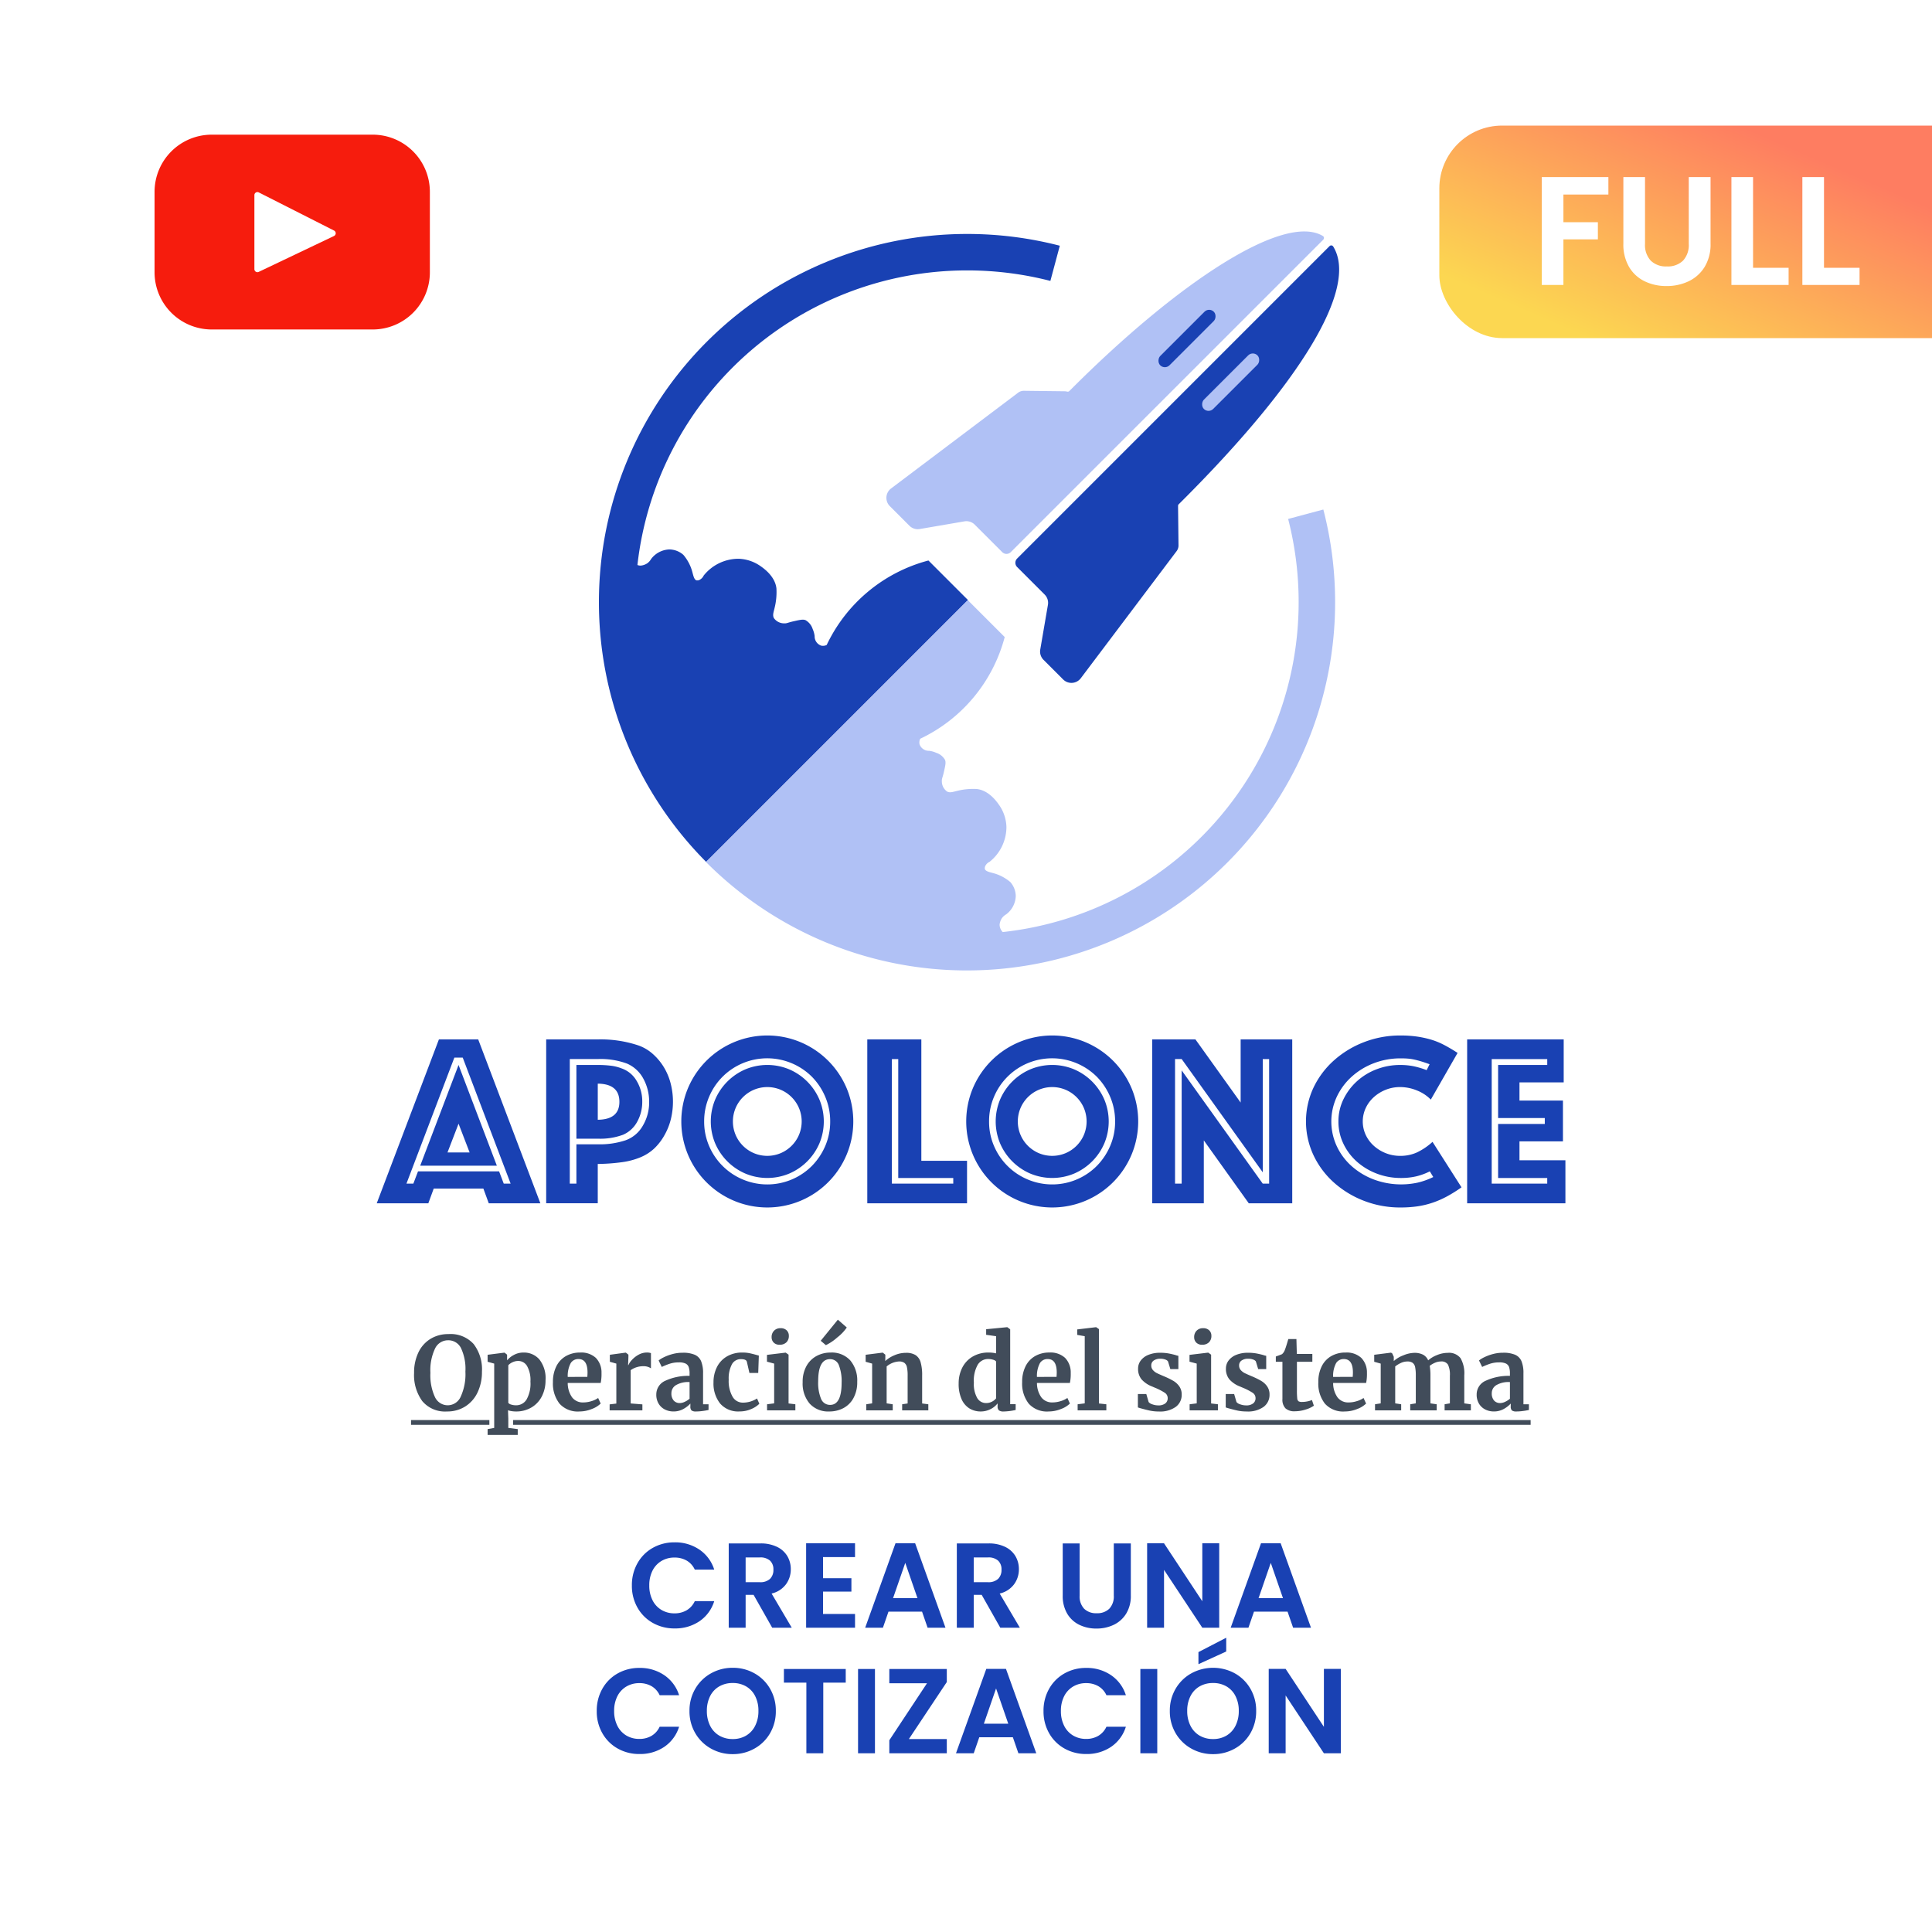 <svg xmlns="http://www.w3.org/2000/svg" xmlns:xlink="http://www.w3.org/1999/xlink" width="400" height="400" viewBox="0 0 400 400">
  <defs>
    <filter id="Rectángulo_11" x="-22.5" y="-19.5" width="447" height="445" filterUnits="userSpaceOnUse">
      <feOffset dy="3" input="SourceAlpha"/>
      <feGaussianBlur stdDeviation="7.5" result="blur"/>
      <feFlood flood-opacity="0.141"/>
      <feComposite operator="in" in2="blur"/>
      <feComposite in="SourceGraphic"/>
    </filter>
    <linearGradient id="linear-gradient" x1="0.043" y1="0.75" x2="0.692" y2="0.182" gradientUnits="objectBoundingBox">
      <stop offset="0" stop-color="#fcd751"/>
      <stop offset="1" stop-color="#fe7d61"/>
    </linearGradient>
    <clipPath id="clip-crear-una-cotizacion">
      <rect width="400" height="400"/>
    </clipPath>
  </defs>
  <g id="crear-una-cotizacion" clip-path="url(#clip-crear-una-cotizacion)">
    <rect width="400" height="400" fill="#fff"/>
    <g transform="matrix(1, 0, 0, 1, 0, 0)" filter="url(#Rectángulo_11)">
      <rect id="Rectángulo_11-2" data-name="Rectángulo 11" width="402" height="400" fill="#fff"/>
    </g>
    <g id="Grupo_62" data-name="Grupo 62" transform="translate(1 -35)">
      <g id="Grupo_22" data-name="Grupo 22" transform="translate(123 82.918)">
        <g id="Grupo_21" data-name="Grupo 21" transform="translate(59.524 0)">
          <path id="Trazado_111" data-name="Trazado 111" d="M438.951,216.422l19.836-26.313a1.945,1.945,0,0,0,.392-1.193l-.092-8.171a.482.482,0,0,1,.144-.35c.268-.263.535-.527.8-.794,24.4-24.4,36.472-44,31.177-52.56a.485.485,0,0,0-.754-.085l-62.526,62.526-1.935,1.935-.225.225a1.248,1.248,0,0,0,0,1.76l.469.469,1.691,1.691,3.539,3.539a2.429,2.429,0,0,1,.676,2.129l-1.588,9.258a2.428,2.428,0,0,0,.676,2.128l4.062,4.062A2.43,2.43,0,0,0,438.951,216.422Z" transform="translate(-398.706 -123.922)" fill="#1941b3"/>
          <path id="Trazado_112" data-name="Trazado 112" d="M418.332,154.534l-.4.4a.481.481,0,0,1-.472.126,1.91,1.91,0,0,0-.486-.069l-8.455-.1a1.941,1.941,0,0,0-1.193.391l-26.31,19.833a2.432,2.432,0,0,0-.255,3.662l4.058,4.058a2.434,2.434,0,0,0,2.131.678l9.255-1.588a2.432,2.432,0,0,1,2.131.678l3.538,3.538,1.691,1.691.466.466a1.252,1.252,0,0,0,1.764,0l.223-.222,1.935-1.936L470.5,123.6a.49.49,0,0,0-.1-.768C462.258,117.989,440.26,132.606,418.332,154.534Z" transform="translate(-380.053 -121.901)" fill="#b0c1f5"/>
          <rect id="Rectángulo_9" data-name="Rectángulo 9" width="2.718" height="15.685" rx="1.359" transform="translate(75.857 24.7) rotate(45)" fill="#b0c1f5"/>
          <rect id="Rectángulo_10" data-name="Rectángulo 10" width="2.718" height="15.685" rx="1.359" transform="translate(66.817 15.66) rotate(45)" fill="#1941b3"/>
        </g>
        <path id="Trazado_113" data-name="Trazado 113" d="M355.178,122.787A76.232,76.232,0,0,0,301.148,252.8l5.339-5.338,48.875-48.875-3.294-3.294-4.9-4.9a32.463,32.463,0,0,0-21.065,17.487,1.718,1.718,0,0,1-1.162.134,2.018,2.018,0,0,1-1.333-1.97,5.186,5.186,0,0,0-.411-1.464,3.239,3.239,0,0,0-1.472-1.832c-.516-.216-1.176-.066-2.5.235-1.267.289-1.358.452-1.93.424a2.586,2.586,0,0,1-2.119-1.083c-.318-.6-.079-1.187.141-2.119a13.489,13.489,0,0,0,.377-4.049c-.282-2.48-2.6-4.11-3.249-4.567a8.363,8.363,0,0,0-4.567-1.554,9.232,9.232,0,0,0-7.251,3.484,1.852,1.852,0,0,1-.706.8,1.114,1.114,0,0,1-.754.188c-.505-.126-.669-.959-.847-1.6a9.075,9.075,0,0,0-1.883-3.672,4.426,4.426,0,0,0-2.919-1.13,4.923,4.923,0,0,0-3.767,1.977,2.854,2.854,0,0,1-.8.894,3.006,3.006,0,0,1-1.318.471,1.6,1.6,0,0,1-.716-.124,68.693,68.693,0,0,1,68.255-60.99,69.067,69.067,0,0,1,17.242,2.175l1.952-7.286A76.349,76.349,0,0,0,355.178,122.787Z" transform="translate(-278.944 -122.266)" fill="#1941b3"/>
        <path id="Trazado_114" data-name="Trazado 114" d="M446.845,238.89a76.349,76.349,0,0,0-2.438-19.193l-7.287,1.952a69.093,69.093,0,0,1,2.174,17.241,68.693,68.693,0,0,1-61.226,68.283c-.625.067-.657.069-.048,0a2.221,2.221,0,0,1-.639-1.547,3.006,3.006,0,0,1,.471-1.319,2.854,2.854,0,0,1,.894-.8,4.921,4.921,0,0,0,1.977-3.767,4.426,4.426,0,0,0-1.13-2.919,9.074,9.074,0,0,0-3.672-1.883c-.642-.178-1.475-.342-1.6-.847a1.116,1.116,0,0,1,.188-.754,1.853,1.853,0,0,1,.8-.706,9.232,9.232,0,0,0,3.484-7.251,8.364,8.364,0,0,0-1.554-4.567c-.457-.65-2.088-2.967-4.567-3.249a13.485,13.485,0,0,0-4.049.377c-.932.221-1.519.46-2.119.141a2.586,2.586,0,0,1-1.083-2.119c-.028-.572.135-.663.424-1.93.3-1.32.452-1.98.235-2.5a3.239,3.239,0,0,0-1.832-1.472,5.183,5.183,0,0,0-1.464-.411,2.019,2.019,0,0,1-1.971-1.333,1.719,1.719,0,0,1,.134-1.162A32.458,32.458,0,0,0,378.436,246.1l-4.9-4.9-2.746-2.746L321.919,287.33l-5.338,5.339A76.232,76.232,0,0,0,446.845,238.89Z" transform="translate(-294.423 -162.123)" fill="#b0c1f5"/>
      </g>
      <g id="Grupo_23" data-name="Grupo 23" transform="translate(77 249.387)">
        <path id="Trazado_115" data-name="Trazado 115" d="M258.8,413.185h8.138l12.869,33.927H269.124l-1.119-3.052H257.73l-1.119,3.052H245.93Zm-5.29,29.858.966-2.543H271.26l.967,2.543h1.424l-9.919-26.094H262l-9.919,26.094Zm9.359-24.568L270.8,439.33h-15.87Zm2.289,18.108-2.289-5.951-2.289,5.951Z" transform="translate(-245.93 -412.371)" fill="#1941b3"/>
        <path id="Trazado_116" data-name="Trazado 116" d="M292.452,413.185h10.682a24.623,24.623,0,0,1,8.341,1.221,8.911,8.911,0,0,1,2.951,1.7,12.028,12.028,0,0,1,2.289,2.67,12.366,12.366,0,0,1,1.475,3.408,15.2,15.2,0,0,1,.076,7.5,12.861,12.861,0,0,1-1.3,3.281,11.678,11.678,0,0,1-2.085,2.746,9.523,9.523,0,0,1-2.8,1.831,15.151,15.151,0,0,1-3.815,1.043,39.309,39.309,0,0,1-5.137.382v8.138H292.452Zm6.256,29.858V434.9h4.426a16.907,16.907,0,0,0,5.7-.814,6.657,6.657,0,0,0,3.586-2.976,9.442,9.442,0,0,0,1.348-5.01,9.887,9.887,0,0,0-1.17-4.73,6.965,6.965,0,0,0-3.409-3.179,15.723,15.723,0,0,0-6.052-.941h-5.8v25.789Zm0-24.568h4.426a21.7,21.7,0,0,1,2.7.153,9.014,9.014,0,0,1,2.237.559,5.788,5.788,0,0,1,3.1,2.569,8.148,8.148,0,0,1,1.17,4.349,8.424,8.424,0,0,1-1.017,4.069,6.078,6.078,0,0,1-2.95,2.746,13.55,13.55,0,0,1-5.239.814h-4.426Zm8.9,7.63q0-3.712-4.476-3.764v7.478Q307.609,429.769,307.61,426.105Z" transform="translate(-257.369 -412.371)" fill="#1941b3"/>
        <path id="Trazado_117" data-name="Trazado 117" d="M330.948,422.966a17.865,17.865,0,0,1,9.486-9.461,17.8,17.8,0,0,1,13.836,0,17.863,17.863,0,0,1,9.487,9.461,17.866,17.866,0,0,1,0,13.861,17.795,17.795,0,0,1-9.487,9.487,17.8,17.8,0,0,1-13.836,0,17.8,17.8,0,0,1-9.486-9.487,17.866,17.866,0,0,1,0-13.861Zm4.349,12a13.054,13.054,0,0,0,6.969,6.944,13.039,13.039,0,0,0,14.318-2.8,13.374,13.374,0,0,0,2.772-4.146,12.673,12.673,0,0,0,1.017-5.061,12.861,12.861,0,0,0-1.017-5.086,13.3,13.3,0,0,0-2.772-4.171,13.125,13.125,0,0,0-14.318-2.8,12.989,12.989,0,0,0-6.969,6.969,12.848,12.848,0,0,0-1.017,5.086A12.66,12.66,0,0,0,335.3,434.97Zm1.271-9.613a11.908,11.908,0,0,1,6.231-6.231,11.777,11.777,0,0,1,9.105,0,11.9,11.9,0,0,1,6.23,6.231,11.768,11.768,0,0,1,0,9.105,11.9,11.9,0,0,1-6.23,6.231,11.777,11.777,0,0,1-9.105,0,11.908,11.908,0,0,1-6.231-6.231,11.777,11.777,0,0,1,0-9.105Zm4.221,7.325a7.15,7.15,0,0,0,3.79,3.789,7.147,7.147,0,0,0,5.544,0,7.152,7.152,0,0,0,3.789-3.789,7.146,7.146,0,0,0,0-5.544,7.145,7.145,0,0,0-3.789-3.789,7.147,7.147,0,0,0-5.544,0,7.143,7.143,0,0,0-3.79,3.789,7.156,7.156,0,0,0,0,5.544Z" transform="translate(-266.491 -412.106)" fill="#1941b3"/>
        <path id="Trazado_118" data-name="Trazado 118" d="M380.609,413.185H391.8v25.128h9.461v8.8H380.609Zm17.8,29.858v-1.17H387.018V417.254H385.7v25.789Z" transform="translate(-279.046 -412.371)" fill="#1941b3"/>
        <path id="Trazado_119" data-name="Trazado 119" d="M409.171,422.966a17.857,17.857,0,0,1,9.486-9.461,17.8,17.8,0,0,1,13.836,0,17.864,17.864,0,0,1,9.486,9.461,17.866,17.866,0,0,1,0,13.861,17.8,17.8,0,0,1-9.486,9.487,17.8,17.8,0,0,1-13.836,0,17.79,17.79,0,0,1-9.486-9.487,17.857,17.857,0,0,1,0-13.861Zm4.348,12a13.054,13.054,0,0,0,6.969,6.944,13.042,13.042,0,0,0,14.319-2.8,13.371,13.371,0,0,0,2.771-4.146,12.674,12.674,0,0,0,1.018-5.061,12.862,12.862,0,0,0-1.018-5.086,13.3,13.3,0,0,0-2.771-4.171,13.127,13.127,0,0,0-14.319-2.8,12.988,12.988,0,0,0-6.969,6.969,12.848,12.848,0,0,0-1.017,5.086A12.66,12.66,0,0,0,413.519,434.97Zm1.271-9.613a11.915,11.915,0,0,1,6.231-6.231,11.777,11.777,0,0,1,9.105,0,11.908,11.908,0,0,1,6.231,6.231,11.777,11.777,0,0,1,0,9.105,11.908,11.908,0,0,1-6.231,6.231,11.777,11.777,0,0,1-9.105,0,11.915,11.915,0,0,1-6.231-6.231,11.777,11.777,0,0,1,0-9.105Zm4.222,7.325a7.151,7.151,0,0,0,3.789,3.789,7.147,7.147,0,0,0,5.544,0,7.149,7.149,0,0,0,3.79-3.789,7.155,7.155,0,0,0,0-5.544,7.142,7.142,0,0,0-3.79-3.789,7.147,7.147,0,0,0-5.544,0,7.144,7.144,0,0,0-3.789,3.789,7.146,7.146,0,0,0,0,5.544Z" transform="translate(-285.725 -412.106)" fill="#1941b3"/>
        <path id="Trazado_120" data-name="Trazado 120" d="M458.831,413.185h8.953l9.359,13.072V413.185h10.681v33.927h-9l-9.308-13.021v13.021H458.831Zm6.1,29.858V419.594l16.786,23.449h1.323V417.254H481.72V440.7l-16.786-23.449h-1.373v25.789Z" transform="translate(-298.28 -412.371)" fill="#1941b3"/>
        <path id="Trazado_121" data-name="Trazado 121" d="M530.2,445.448a19.2,19.2,0,0,1-3,1.3,17.874,17.874,0,0,1-3.129.738,24.346,24.346,0,0,1-3.433.229,20.681,20.681,0,0,1-7.629-1.4,20.184,20.184,0,0,1-6.231-3.815,17.707,17.707,0,0,1-4.2-5.672,16.5,16.5,0,0,1,0-13.861,17.812,17.812,0,0,1,4.2-5.646,20.2,20.2,0,0,1,6.231-3.815,20.681,20.681,0,0,1,7.629-1.4,24.182,24.182,0,0,1,3.23.2,20.913,20.913,0,0,1,2.925.61,15.151,15.151,0,0,1,2.8,1.119q1.373.714,2.848,1.679l-5.544,9.665a8.209,8.209,0,0,0-2.848-1.882,9.157,9.157,0,0,0-3.51-.712,7.928,7.928,0,0,0-2.976.56,8.186,8.186,0,0,0-2.467,1.526,7.1,7.1,0,0,0-1.678,2.264,6.6,6.6,0,0,0,0,5.544,7.081,7.081,0,0,0,1.678,2.263,8.144,8.144,0,0,0,2.467,1.526,8.048,8.048,0,0,0,3.026.56,8.269,8.269,0,0,0,3.383-.686,13.137,13.137,0,0,0,3.28-2.213l6,9.411A28.379,28.379,0,0,1,530.2,445.448Zm-3.51-5.213a12.859,12.859,0,0,1-2.848,1.042,13.687,13.687,0,0,1-3.1.331,13.9,13.9,0,0,1-5.061-.915,13.246,13.246,0,0,1-4.12-2.493,11.7,11.7,0,0,1-2.773-3.712,10.508,10.508,0,0,1-1.017-4.578,10.343,10.343,0,0,1,1.017-4.553,12.31,12.31,0,0,1,2.747-3.713,12.762,12.762,0,0,1,4.069-2.518,13.556,13.556,0,0,1,4.985-.915,13.78,13.78,0,0,1,2.7.254,17.559,17.559,0,0,1,2.746.814l.611-1.221q-.967-.355-1.73-.585t-1.449-.382a9.616,9.616,0,0,0-1.348-.2q-.661-.051-1.424-.051a15.4,15.4,0,0,0-5.621,1.017,14.565,14.565,0,0,0-4.578,2.8,13.077,13.077,0,0,0-3.078,4.171,12.119,12.119,0,0,0,0,10.173,12.771,12.771,0,0,0,3.078,4.145,14.753,14.753,0,0,0,4.6,2.773,16.213,16.213,0,0,0,9.029.661,14.938,14.938,0,0,0,3.281-1.17Z" transform="translate(-308.663 -412.106)" fill="#1941b3"/>
        <path id="Trazado_122" data-name="Trazado 122" d="M545.3,413.185h19.99v8.9h-9.156v3.764h9v8.445h-9v3.916h9.512v8.9H545.3Zm16.582,29.858v-1.17H551.711V430.683h9.665v-1.221h-9.665V418.475h10.173v-1.221h-11.5v25.789Z" transform="translate(-319.543 -412.371)" fill="#1941b3"/>
      </g>
    </g>
    <path id="Trazado_159" data-name="Trazado 159" d="M-70.175-8.75a9.141,9.141,0,0,1,1.162-4.612,8.3,8.3,0,0,1,3.175-3.175,9.009,9.009,0,0,1,4.512-1.138,8.877,8.877,0,0,1,5.125,1.5,7.843,7.843,0,0,1,3.075,4.15H-57.15A4.171,4.171,0,0,0-58.837-13.9a4.952,4.952,0,0,0-2.513-.625,5.169,5.169,0,0,0-2.712.713,4.862,4.862,0,0,0-1.85,2.012,6.634,6.634,0,0,0-.662,3.05,6.654,6.654,0,0,0,.662,3.038,4.846,4.846,0,0,0,1.85,2.025,5.169,5.169,0,0,0,2.712.713,4.876,4.876,0,0,0,2.513-.637A4.247,4.247,0,0,0-57.15-5.5h4.025a7.8,7.8,0,0,1-3.062,4.163A8.915,8.915,0,0,1-61.325.15,9.009,9.009,0,0,1-65.837-.988,8.326,8.326,0,0,1-69.012-4.15,9.072,9.072,0,0,1-70.175-8.75ZM-41.125,0l-3.85-6.8h-1.65V0h-3.5V-17.45h6.55a7.648,7.648,0,0,1,3.45.712,4.978,4.978,0,0,1,2.137,1.925,5.254,5.254,0,0,1,.713,2.713,5.2,5.2,0,0,1-1,3.113A5.137,5.137,0,0,1-41.25-7.075L-37.075,0Zm-5.5-9.425H-43.7a2.923,2.923,0,0,0,2.125-.687,2.558,2.558,0,0,0,.7-1.913,2.441,2.441,0,0,0-.7-1.863A2.993,2.993,0,0,0-43.7-14.55h-2.925Zm16.025-5.2v4.375h5.875v2.775H-30.6V-2.85h6.625V0H-34.1V-17.475h10.125v2.85Zm20.5,11.3h-6.95L-18.2,0h-3.675L-15.6-17.475h4.075L-5.25,0h-3.7Zm-.95-2.8-2.525-7.3-2.525,7.3ZM6.1,0,2.25-6.8H.6V0H-2.9V-17.45H3.65a7.648,7.648,0,0,1,3.45.712,4.978,4.978,0,0,1,2.138,1.925A5.254,5.254,0,0,1,9.95-12.1a5.2,5.2,0,0,1-1,3.113A5.137,5.137,0,0,1,5.975-7.075L10.15,0ZM.6-9.425H3.525a2.923,2.923,0,0,0,2.125-.687,2.558,2.558,0,0,0,.7-1.913,2.441,2.441,0,0,0-.7-1.863,2.993,2.993,0,0,0-2.125-.662H.6ZM22.525-17.45v10.8a3.7,3.7,0,0,0,.925,2.712A3.488,3.488,0,0,0,26.05-3a3.523,3.523,0,0,0,2.625-.938A3.7,3.7,0,0,0,29.6-6.65v-10.8h3.525V-6.675a6.956,6.956,0,0,1-.963,3.763A6.1,6.1,0,0,1,29.587-.6,8.174,8.174,0,0,1,26,.175,7.956,7.956,0,0,1,22.462-.6,5.9,5.9,0,0,1,19.95-2.913a7.175,7.175,0,0,1-.925-3.763V-17.45ZM51.425,0h-3.5L40-11.975V0H36.5V-17.475H40l7.925,12v-12h3.5Zm14.15-3.325h-6.95L57.475,0H53.8l6.275-17.475H64.15L70.425,0h-3.7Zm-.95-2.8-2.525-7.3-2.525,7.3ZM-77.45,17.25a9.141,9.141,0,0,1,1.162-4.613,8.3,8.3,0,0,1,3.175-3.175A9.009,9.009,0,0,1-68.6,8.325a8.877,8.877,0,0,1,5.125,1.5,7.843,7.843,0,0,1,3.075,4.15h-4.025A4.171,4.171,0,0,0-66.112,12.1a4.952,4.952,0,0,0-2.513-.625,5.169,5.169,0,0,0-2.712.713,4.862,4.862,0,0,0-1.85,2.012,6.634,6.634,0,0,0-.662,3.05,6.654,6.654,0,0,0,.662,3.038,4.846,4.846,0,0,0,1.85,2.025,5.169,5.169,0,0,0,2.712.712,4.876,4.876,0,0,0,2.513-.637A4.247,4.247,0,0,0-64.425,20.5H-60.4a7.8,7.8,0,0,1-3.062,4.163A8.915,8.915,0,0,1-68.6,26.15a9.009,9.009,0,0,1-4.512-1.137,8.326,8.326,0,0,1-3.175-3.163A9.072,9.072,0,0,1-77.45,17.25Zm28.15,8.925a9.041,9.041,0,0,1-4.5-1.15,8.586,8.586,0,0,1-3.25-3.187,8.917,8.917,0,0,1-1.2-4.613,8.869,8.869,0,0,1,1.2-4.587A8.586,8.586,0,0,1-53.8,9.45,9.041,9.041,0,0,1-49.3,8.3a9.021,9.021,0,0,1,4.513,1.15,8.52,8.52,0,0,1,3.225,3.188,8.941,8.941,0,0,1,1.188,4.587,8.99,8.99,0,0,1-1.187,4.613A8.494,8.494,0,0,1-44.8,25.025,9.041,9.041,0,0,1-49.3,26.175Zm0-3.125a5.332,5.332,0,0,0,2.775-.712A4.884,4.884,0,0,0-44.65,20.3a6.686,6.686,0,0,0,.675-3.075,6.609,6.609,0,0,0-.675-3.062,4.818,4.818,0,0,0-1.875-2.012,5.406,5.406,0,0,0-2.775-.7,5.474,5.474,0,0,0-2.787.7,4.794,4.794,0,0,0-1.888,2.012,6.609,6.609,0,0,0-.675,3.062,6.686,6.686,0,0,0,.675,3.075,4.859,4.859,0,0,0,1.888,2.038A5.4,5.4,0,0,0-49.3,23.05Zm23.4-14.5v2.825h-4.65V26h-3.5V11.375H-38.7V8.55Zm6.05,0V26h-3.5V8.55Zm7.025,14.5h7.85V26h-11.9V23.3l7.8-11.8h-7.8V8.55h11.9v2.7ZM8.7,22.675H1.75L.6,26H-3.075L3.2,8.525H7.275L13.55,26H9.85Zm-.95-2.8-2.525-7.3L2.7,19.875Zm7.3-2.625a9.141,9.141,0,0,1,1.163-4.613,8.3,8.3,0,0,1,3.175-3.175A9.009,9.009,0,0,1,23.9,8.325a8.877,8.877,0,0,1,5.125,1.5,7.843,7.843,0,0,1,3.075,4.15H28.075A4.171,4.171,0,0,0,26.388,12.1a4.952,4.952,0,0,0-2.513-.625,5.169,5.169,0,0,0-2.713.713,4.862,4.862,0,0,0-1.85,2.012,6.634,6.634,0,0,0-.663,3.05,6.654,6.654,0,0,0,.663,3.038,4.846,4.846,0,0,0,1.85,2.025,5.169,5.169,0,0,0,2.713.712,4.876,4.876,0,0,0,2.513-.637A4.247,4.247,0,0,0,28.075,20.5H32.1a7.8,7.8,0,0,1-3.062,4.163A8.915,8.915,0,0,1,23.9,26.15a9.009,9.009,0,0,1-4.513-1.137,8.326,8.326,0,0,1-3.175-3.163A9.072,9.072,0,0,1,15.05,17.25ZM38.6,8.55V26H35.1V8.55ZM50.15,26.175a9.041,9.041,0,0,1-4.5-1.15,8.586,8.586,0,0,1-3.25-3.187,8.917,8.917,0,0,1-1.2-4.613,8.869,8.869,0,0,1,1.2-4.587A8.586,8.586,0,0,1,45.65,9.45a9.4,9.4,0,0,1,9.013,0,8.52,8.52,0,0,1,3.225,3.188,8.941,8.941,0,0,1,1.188,4.587,8.99,8.99,0,0,1-1.187,4.613,8.494,8.494,0,0,1-3.237,3.188A9.041,9.041,0,0,1,50.15,26.175Zm0-3.125a5.332,5.332,0,0,0,2.775-.712A4.884,4.884,0,0,0,54.8,20.3a6.686,6.686,0,0,0,.675-3.075,6.609,6.609,0,0,0-.675-3.062,4.818,4.818,0,0,0-1.875-2.012,5.406,5.406,0,0,0-2.775-.7,5.474,5.474,0,0,0-2.788.7,4.794,4.794,0,0,0-1.887,2.012,6.609,6.609,0,0,0-.675,3.062,6.686,6.686,0,0,0,.675,3.075,4.859,4.859,0,0,0,1.887,2.038A5.4,5.4,0,0,0,50.15,23.05ZM52.875,4.925,47.125,7.55V5.05l5.75-2.975ZM76.6,26H73.1L65.175,14.025V26h-3.5V8.525h3.5l7.925,12v-12h3.5Z" transform="translate(201 337)" fill="#1941b3"/>
    <g id="youtube-svgrepo-com" transform="translate(32 27.881)">
      <path id="Trazado_123" data-name="Trazado 123" d="M45.162,67.393H11.838A11.838,11.838,0,0,0,0,79.231V95.889a11.838,11.838,0,0,0,11.838,11.838H45.162A11.838,11.838,0,0,0,57,95.889V79.231A11.838,11.838,0,0,0,45.162,67.393ZM37.156,88.371,21.569,95.8a.626.626,0,0,1-.9-.565V79.907a.626.626,0,0,1,.909-.558l15.587,7.9A.626.626,0,0,1,37.156,88.371Z" transform="translate(0 -67.393)" fill="#f61c0d"/>
    </g>
    <path id="Trazado_158" data-name="Trazado 158" d="M-108.444.231a6.146,6.146,0,0,1-5.124-2.142,9.14,9.14,0,0,1-1.7-5.838,9.554,9.554,0,0,1,.893-4.242,6.6,6.6,0,0,1,2.509-2.814,6.99,6.99,0,0,1,3.717-.987,6.428,6.428,0,0,1,5.2,2.048,8.6,8.6,0,0,1,1.732,5.722,9.754,9.754,0,0,1-.913,4.316A6.906,6.906,0,0,1-104.685-.8,6.917,6.917,0,0,1-108.444.231Zm.21-14.742a2.973,2.973,0,0,0-2.688,1.7,10.435,10.435,0,0,0-.966,5.04,10.689,10.689,0,0,0,.935,5.008,2.921,2.921,0,0,0,2.677,1.712,2.949,2.949,0,0,0,2.667-1.8,11.145,11.145,0,0,0,.966-5.177,10.072,10.072,0,0,0-.924-4.883A2.919,2.919,0,0,0-108.234-14.511Zm20.181,8.3a7.215,7.215,0,0,1-.724,3.234A5.659,5.659,0,0,1-90.9-.641a6.159,6.159,0,0,1-3.328.872A5.424,5.424,0,0,1-95.1.157a3.761,3.761,0,0,1-.724-.179l.063,1.743V3.633l1.953.252v1.2h-6.237v-1.2l1.365-.252V-9.681l-1.365-.378v-1.449l3.465-.441h.042l.525.42v1.176a4.568,4.568,0,0,1,1.428-1.134,4.119,4.119,0,0,1,1.974-.483,4.218,4.218,0,0,1,3.276,1.418A6.306,6.306,0,0,1-88.053-6.216ZM-93.7-10.227a2.725,2.725,0,0,0-1.2.273,2.665,2.665,0,0,0-.861.609v7.791a1.152,1.152,0,0,0,.6.357,3.209,3.209,0,0,0,1,.147,2.507,2.507,0,0,0,2.174-1.187,6.739,6.739,0,0,0,.809-3.727,5.928,5.928,0,0,0-.693-3.2A2.1,2.1,0,0,0-93.7-10.227ZM-81.039.231A5.062,5.062,0,0,1-85.166-1.4,6.733,6.733,0,0,1-86.52-5.838a7.154,7.154,0,0,1,.7-3.276,4.976,4.976,0,0,1,1.984-2.121,5.844,5.844,0,0,1,2.961-.735,4.45,4.45,0,0,1,3.234,1.1,4.31,4.31,0,0,1,1.176,3.14,9.212,9.212,0,0,1-.168,2.058h-6.825a5.147,5.147,0,0,0,.9,2.972,2.772,2.772,0,0,0,2.331,1.06,5.643,5.643,0,0,0,1.69-.273,4.584,4.584,0,0,0,1.376-.651l.525,1.155A5.155,5.155,0,0,1-78.466-.284,6.8,6.8,0,0,1-81.039.231ZM-79.4-6.93q.042-.588.042-.9,0-2.793-1.869-2.793a1.83,1.83,0,0,0-1.6.819,5.627,5.627,0,0,0-.63,2.877Zm4.62,5.691,1.386-.168V-9.681l-1.344-.378v-1.449l3.255-.441h.063l.525.42v.462l-.063,1.7h.063a3.47,3.47,0,0,1,.693-1.04A5.322,5.322,0,0,1-68.827-11.5a3.567,3.567,0,0,1,1.8-.473,2.273,2.273,0,0,1,.8.126v3.15a2.606,2.606,0,0,0-1.533-.441,4.434,4.434,0,0,0-2.667.819v6.888L-68-1.239V0h-6.783Zm9.66-2.037A3.081,3.081,0,0,1-63.2-6.153a11.242,11.242,0,0,1,4.966-.987v-.483a4.015,4.015,0,0,0-.179-1.344,1.3,1.3,0,0,0-.651-.725,3.1,3.1,0,0,0-1.375-.241,6.043,6.043,0,0,0-1.848.262,13.689,13.689,0,0,0-1.7.682l-.651-1.344a5.558,5.558,0,0,1,1.061-.651,9.548,9.548,0,0,1,1.775-.662,7.949,7.949,0,0,1,2.121-.283,6.189,6.189,0,0,1,2.531.42,2.54,2.54,0,0,1,1.313,1.344,6.36,6.36,0,0,1,.4,2.478V-1.26h1.134V-.084a11.728,11.728,0,0,1-1.2.21,10.348,10.348,0,0,1-1.365.105,1.532,1.532,0,0,1-.955-.21,1.139,1.139,0,0,1-.242-.861v-.567a5.674,5.674,0,0,1-1.47,1.134,4.108,4.108,0,0,1-2.037.5,3.87,3.87,0,0,1-1.775-.41,3.172,3.172,0,0,1-1.292-1.2A3.567,3.567,0,0,1-65.121-3.276Zm4.893,1.764a2.449,2.449,0,0,0,1.008-.263,3.932,3.932,0,0,0,.987-.64V-5.859a5.032,5.032,0,0,0-2.825.641,1.928,1.928,0,0,0-.935,1.649,2.221,2.221,0,0,0,.472,1.533A1.65,1.65,0,0,0-60.228-1.512Zm6.951-4.263a6.918,6.918,0,0,1,.724-3.213,5.282,5.282,0,0,1,2.079-2.194,6.175,6.175,0,0,1,3.16-.788,7.245,7.245,0,0,1,1.449.126q.609.126,1.365.336l.609.168-.126,3.591h-1.827l-.525-2.31q-.126-.546-1.239-.546a2.073,2.073,0,0,0-1.837,1.029,6.2,6.2,0,0,0-.683,3.213,6.509,6.509,0,0,0,.8,3.538A2.429,2.429,0,0,0-47.208-1.6a5.343,5.343,0,0,0,2.94-.861l.483,1.092a5.137,5.137,0,0,1-1.67,1.092,5.857,5.857,0,0,1-2.425.5,4.913,4.913,0,0,1-4.042-1.659A6.657,6.657,0,0,1-53.277-5.775Zm13.671-7.812a1.617,1.617,0,0,1-1.2-.441,1.535,1.535,0,0,1-.441-1.134,1.834,1.834,0,0,1,.5-1.323A1.777,1.777,0,0,1-39.4-17.01a1.711,1.711,0,0,1,1.281.452,1.544,1.544,0,0,1,.441,1.123,1.816,1.816,0,0,1-.5,1.344,1.9,1.9,0,0,1-1.407.5Zm-1.113,3.906-1.491-.4v-1.407l3.843-.462h.042l.588.42v10.1l1.407.168V0h-5.859V-1.26l1.47-.189Zm5.9,3.864a6.7,6.7,0,0,1,.787-3.36,5.224,5.224,0,0,1,2.111-2.09,6.033,6.033,0,0,1,2.877-.7,5.164,5.164,0,0,1,4.084,1.628A6.437,6.437,0,0,1-23.52-5.922a6.807,6.807,0,0,1-.787,3.391,5.087,5.087,0,0,1-2.1,2.079A6.164,6.164,0,0,1-29.3.231,5.171,5.171,0,0,1-33.369-1.4,6.407,6.407,0,0,1-34.818-5.817Zm5.691,4.683q2.373,0,2.373-4.578a9.145,9.145,0,0,0-.567-3.643A1.912,1.912,0,0,0-29.169-10.6q-2.436,0-2.436,4.578a8.712,8.712,0,0,0,.6,3.643A1.972,1.972,0,0,0-29.127-1.134ZM-31.08-14.406l3.549-4.368,1.848,1.617A9.2,9.2,0,0,1-27.646-15.1a10.338,10.338,0,0,1-2.363,1.6Zm10.647,4.725-1.344-.378v-1.449l3.486-.441h.063l.525.42v.819l-.021.5a6.474,6.474,0,0,1,1.911-1.2,5.977,5.977,0,0,1,2.373-.5,3.648,3.648,0,0,1,2.005.472,2.618,2.618,0,0,1,1.04,1.481,9.473,9.473,0,0,1,.315,2.73v5.8L-8.8-1.26V0h-5.418V-1.26l1.134-.168v-5.8a7.778,7.778,0,0,0-.147-1.711,1.493,1.493,0,0,0-.536-.9,1.846,1.846,0,0,0-1.1-.284A4.344,4.344,0,0,0-17.43-9.093v7.644l1.26.189V0h-5.481V-1.26l1.218-.189ZM2.058.231A4.43,4.43,0,0,1-.273-.389,4.267,4.267,0,0,1-1.911-2.31,7.675,7.675,0,0,1-2.52-5.565,7.149,7.149,0,0,1-1.8-8.788,5.583,5.583,0,0,1,.336-11.109a6.355,6.355,0,0,1,3.381-.861,6.585,6.585,0,0,1,1.512.168v-3.549l-2.058-.294V-16.8L7.5-17.22H7.56l.588.441v15.5H9.282v1.2a12.722,12.722,0,0,1-2.5.315A1.586,1.586,0,0,1,5.827.011a1.064,1.064,0,0,1-.283-.872v-.588A4.1,4.1,0,0,1,4.053-.242,4.4,4.4,0,0,1,2.058.231ZM3.15-1.512A2.586,2.586,0,0,0,4.378-1.8a2.63,2.63,0,0,0,.851-.683v-7.644a1.17,1.17,0,0,0-.62-.357,3.412,3.412,0,0,0-1.018-.147A2.5,2.5,0,0,0,1.438-9.461,6.676,6.676,0,0,0,.63-5.733a5.814,5.814,0,0,0,.693,3.181A2.108,2.108,0,0,0,3.15-1.512ZM16.107.231A5.062,5.062,0,0,1,11.98-1.4a6.733,6.733,0,0,1-1.354-4.442,7.154,7.154,0,0,1,.7-3.276,4.976,4.976,0,0,1,1.984-2.121,5.844,5.844,0,0,1,2.961-.735,4.45,4.45,0,0,1,3.234,1.1,4.31,4.31,0,0,1,1.176,3.14,9.212,9.212,0,0,1-.168,2.058H13.692a5.147,5.147,0,0,0,.9,2.972,2.772,2.772,0,0,0,2.331,1.06,5.643,5.643,0,0,0,1.691-.273,4.584,4.584,0,0,0,1.375-.651l.525,1.155A5.155,5.155,0,0,1,18.679-.284,6.8,6.8,0,0,1,16.107.231ZM17.745-6.93q.042-.588.042-.9,0-2.793-1.869-2.793a1.83,1.83,0,0,0-1.6.819,5.627,5.627,0,0,0-.63,2.877Zm5.838-8.421-1.554-.273v-1.134l3.885-.462h.042l.567.4V-1.428l1.533.168V0H22.113V-1.26l1.47-.189ZM36.813-1.722a1.578,1.578,0,0,0,.766.472,3.47,3.47,0,0,0,1.208.22,2.278,2.278,0,0,0,1.48-.41,1.336,1.336,0,0,0,.493-1.081,1.318,1.318,0,0,0-.609-1.124A12.524,12.524,0,0,0,38.094-4.7l-.588-.252a5.537,5.537,0,0,1-2.163-1.47,3.372,3.372,0,0,1-.714-2.226,2.72,2.72,0,0,1,.567-1.691,3.707,3.707,0,0,1,1.6-1.165,6.242,6.242,0,0,1,2.373-.42,9.748,9.748,0,0,1,1.691.126q.7.126,1.48.336a3.049,3.049,0,0,0,.63.168v2.751H41.307l-.483-1.6a1.1,1.1,0,0,0-.567-.378,2.818,2.818,0,0,0-1.008-.168,2.32,2.32,0,0,0-1.375.367A1.182,1.182,0,0,0,37.359-9.3a1.388,1.388,0,0,0,.357.976,2.694,2.694,0,0,0,.777.6q.42.21,1.554.693a16.293,16.293,0,0,1,1.879.924,3.955,3.955,0,0,1,1.239,1.144,2.9,2.9,0,0,1,.493,1.712,3.065,3.065,0,0,1-1.218,2.52,5.536,5.536,0,0,1-3.507.966A8.892,8.892,0,0,1,37.013.042q-.851-.189-1.964-.5l-.462-.147V-3.381H36.33ZM47.88-13.587a1.617,1.617,0,0,1-1.2-.441,1.535,1.535,0,0,1-.441-1.134,1.834,1.834,0,0,1,.5-1.323,1.777,1.777,0,0,1,1.344-.525,1.711,1.711,0,0,1,1.281.452,1.544,1.544,0,0,1,.441,1.123,1.816,1.816,0,0,1-.5,1.344,1.9,1.9,0,0,1-1.407.5ZM46.767-9.681l-1.491-.4v-1.407l3.843-.462h.042l.588.42v10.1l1.407.168V0H45.3V-1.26l1.47-.189ZM55-1.722a1.578,1.578,0,0,0,.766.472,3.47,3.47,0,0,0,1.208.22,2.278,2.278,0,0,0,1.48-.41,1.336,1.336,0,0,0,.493-1.081,1.318,1.318,0,0,0-.609-1.124A12.524,12.524,0,0,0,56.28-4.7l-.588-.252a5.537,5.537,0,0,1-2.163-1.47,3.372,3.372,0,0,1-.714-2.226,2.72,2.72,0,0,1,.567-1.691,3.707,3.707,0,0,1,1.6-1.165,6.242,6.242,0,0,1,2.373-.42,9.748,9.748,0,0,1,1.691.126q.7.126,1.48.336a3.049,3.049,0,0,0,.63.168v2.751H59.493l-.483-1.6a1.1,1.1,0,0,0-.567-.378,2.818,2.818,0,0,0-1.008-.168,2.32,2.32,0,0,0-1.375.367A1.182,1.182,0,0,0,55.545-9.3a1.388,1.388,0,0,0,.357.976,2.694,2.694,0,0,0,.777.6q.42.21,1.554.693a16.293,16.293,0,0,1,1.879.924,3.955,3.955,0,0,1,1.239,1.144,2.9,2.9,0,0,1,.493,1.712,3.065,3.065,0,0,1-1.218,2.52A5.536,5.536,0,0,1,57.12.231,8.892,8.892,0,0,1,55.2.042q-.851-.189-1.964-.5l-.462-.147V-3.381h1.743ZM67.1.189A2.721,2.721,0,0,1,65.142-.42a2.587,2.587,0,0,1-.63-1.932v-7.707H63.147v-1.092q.168-.063.609-.221t.672-.262a2.083,2.083,0,0,0,.609-.945q.189-.441.693-2.184h1.68l.084,3.087h3.213v1.617H67.515v5.9A14.786,14.786,0,0,0,67.578-2.5a.842.842,0,0,0,.273.62,1.43,1.43,0,0,0,.735.137,5.47,5.47,0,0,0,1.092-.115,4.634,4.634,0,0,0,.945-.284l.4,1.176a5.843,5.843,0,0,1-1.722.8A7.325,7.325,0,0,1,67.1.189ZM77.427.231A5.062,5.062,0,0,1,73.3-1.4a6.733,6.733,0,0,1-1.354-4.442,7.154,7.154,0,0,1,.7-3.276,4.976,4.976,0,0,1,1.984-2.121A5.844,5.844,0,0,1,77.6-11.97a4.45,4.45,0,0,1,3.234,1.1,4.31,4.31,0,0,1,1.176,3.14,9.212,9.212,0,0,1-.168,2.058H75.012a5.147,5.147,0,0,0,.9,2.972,2.772,2.772,0,0,0,2.331,1.06,5.643,5.643,0,0,0,1.69-.273,4.584,4.584,0,0,0,1.376-.651l.525,1.155A5.155,5.155,0,0,1,80-.284,6.8,6.8,0,0,1,77.427.231ZM79.065-6.93q.042-.588.042-.9,0-2.793-1.869-2.793a1.83,1.83,0,0,0-1.6.819,5.627,5.627,0,0,0-.63,2.877Zm4.62,5.67,1.176-.189V-9.681l-1.344-.378v-1.449L87-11.949l.252.168.315.693v.882a6.047,6.047,0,0,1,1.984-1.186,6.208,6.208,0,0,1,2.237-.515,3.876,3.876,0,0,1,1.838.378,2.394,2.394,0,0,1,1.06,1.176,6.132,6.132,0,0,1,1.827-1.092,5.873,5.873,0,0,1,2.226-.462,3.024,3.024,0,0,1,2.646,1.092,6.3,6.3,0,0,1,.777,3.57v5.8l1.365.189V0H98.091V-1.26l1.092-.189V-7.161a4.871,4.871,0,0,0-.388-2.3,1.57,1.57,0,0,0-1.481-.661,3.084,3.084,0,0,0-1.207.262,4.844,4.844,0,0,0-1.1.641,11.29,11.29,0,0,1,.147,1.995v5.775l1.3.189V0H90.972V-1.26l1.155-.189V-7.224a8.359,8.359,0,0,0-.136-1.711,1.473,1.473,0,0,0-.515-.9,1.8,1.8,0,0,0-1.092-.284,3.163,3.163,0,0,0-1.333.3,5.713,5.713,0,0,0-1.187.725v7.644L89.1-1.26V0H83.685Zm21.042-2.016a3.081,3.081,0,0,1,1.922-2.877,11.242,11.242,0,0,1,4.966-.987v-.483a4.015,4.015,0,0,0-.178-1.344,1.3,1.3,0,0,0-.651-.725,3.1,3.1,0,0,0-1.375-.241,6.043,6.043,0,0,0-1.848.262,13.689,13.689,0,0,0-1.7.682l-.651-1.344a5.558,5.558,0,0,1,1.061-.651,9.548,9.548,0,0,1,1.774-.662,7.948,7.948,0,0,1,2.121-.283,6.189,6.189,0,0,1,2.531.42,2.54,2.54,0,0,1,1.313,1.344,6.36,6.36,0,0,1,.4,2.478V-1.26h1.134V-.084a11.728,11.728,0,0,1-1.2.21,10.348,10.348,0,0,1-1.365.105,1.532,1.532,0,0,1-.956-.21,1.139,1.139,0,0,1-.242-.861v-.567a5.674,5.674,0,0,1-1.47,1.134,4.108,4.108,0,0,1-2.037.5,3.87,3.87,0,0,1-1.774-.41,3.172,3.172,0,0,1-1.292-1.2A3.567,3.567,0,0,1,104.727-3.276Zm4.893,1.764a2.449,2.449,0,0,0,1.008-.263,3.932,3.932,0,0,0,.987-.64V-5.859a5.032,5.032,0,0,0-2.825.641,1.928,1.928,0,0,0-.934,1.649,2.221,2.221,0,0,0,.472,1.533A1.65,1.65,0,0,0,109.62-1.512ZM-115.9,2h16.22V3H-115.9ZM-94.76,2H115.9V3H-94.76Z" transform="translate(201 292)" fill="#414c5a"/>
    <rect id="Rectángulo_55" data-name="Rectángulo 55" width="117" height="44" rx="13" transform="translate(298 26)" fill="url(#linear-gradient)"/>
    <path id="Trazado_153" data-name="Trazado 153" d="M16,11.664V15.28H6.688v5.728h7.136V24.56H6.688V34H2.208V11.664Zm7.584,0V25.488a4.739,4.739,0,0,0,1.184,3.472,4.465,4.465,0,0,0,3.328,1.2,4.509,4.509,0,0,0,3.36-1.2,4.739,4.739,0,0,0,1.184-3.472V11.664h4.512V25.456a8.9,8.9,0,0,1-1.232,4.816,7.814,7.814,0,0,1-3.3,2.96,10.463,10.463,0,0,1-4.592.992,10.183,10.183,0,0,1-4.528-.992,7.552,7.552,0,0,1-3.216-2.96A9.185,9.185,0,0,1,19.1,25.456V11.664ZM45.952,30.448h7.36V34H41.472V11.664h4.48Zm14.688,0H68V34H56.16V11.664h4.48Z" transform="translate(317 25)" fill="#fff"/>
  </g>
</svg>
